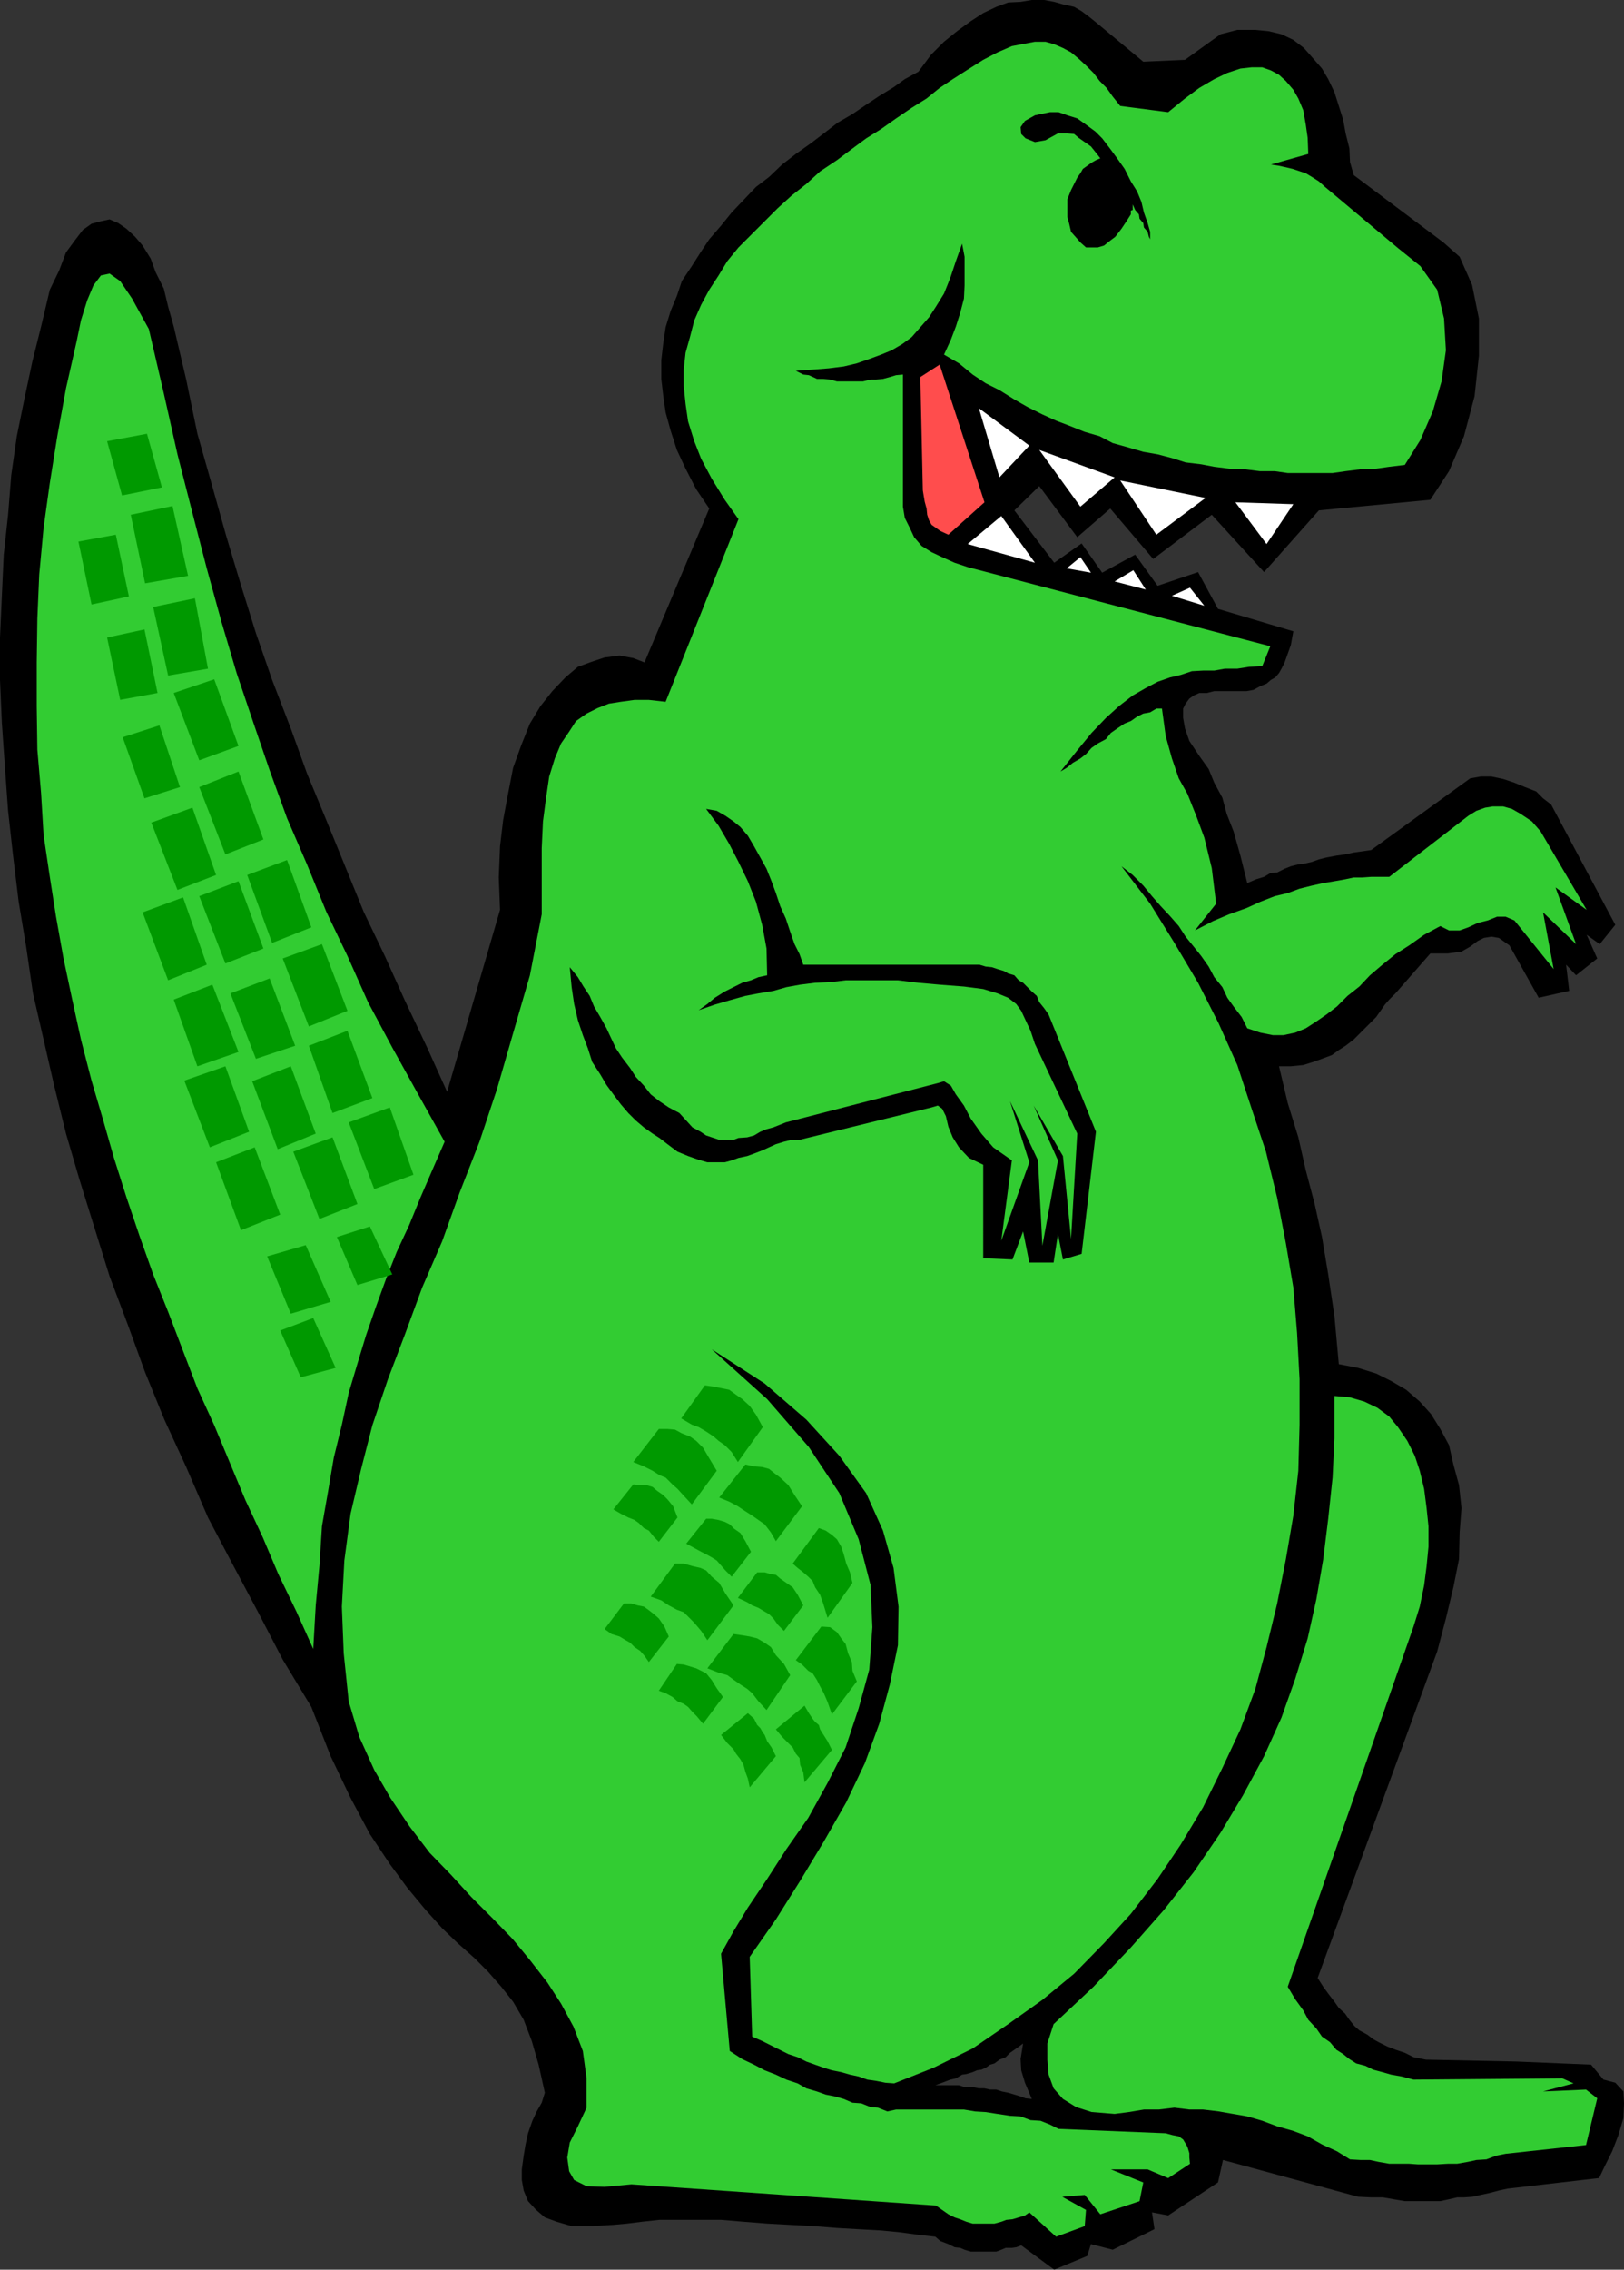 <?xml version="1.0" encoding="UTF-8" standalone="no"?>
<svg
   version="1.0"
   width="111.492mm"
   height="155.711mm"
   id="svg53"
   sodipodi:docname="Dinosaur 31.wmf"
   xmlns:inkscape="http://www.inkscape.org/namespaces/inkscape"
   xmlns:sodipodi="http://sodipodi.sourceforge.net/DTD/sodipodi-0.dtd"
   xmlns="http://www.w3.org/2000/svg"
   xmlns:svg="http://www.w3.org/2000/svg">
  <rect width="100%" height="100%" fill="#333333" stroke="none"/>
  <sodipodi:namedview
     id="namedview53"
     pagecolor="#ffffff"
     bordercolor="#000000"
     borderopacity="0.25"
     inkscape:showpageshadow="2"
     inkscape:pageopacity="0.0"
     inkscape:pagecheckerboard="0"
     inkscape:deskcolor="#d1d1d1"
     inkscape:document-units="mm" />
  <defs
     id="defs1">
    <pattern
       id="WMFhbasepattern"
       patternUnits="userSpaceOnUse"
       width="6"
       height="6"
       x="0"
       y="0" />
  </defs>
  <path
     style="fill:#000000;fill-opacity:1;fill-rule:evenodd;stroke:none"
     d="m 242.685,579.951 v -39.267 h 1.293 1.616 1.616 1.616 l 1.454,0.485 h 2.1 l 1.616,0.323 h 1.454 l 1.454,0.323 h 1.616 l 1.454,0.485 1.616,0.323 1.616,0.485 1.616,0.485 1.293,0.485 1.616,0.162 -1.777,-4.201 -0.969,-3.232 -0.162,-2.909 0.646,-4.04 -1.777,1.293 -1.616,1.131 -1.131,1.131 -1.616,0.646 -1.293,0.97 -1.131,0.323 -1.131,0.808 -1.131,0.485 -1.131,0.162 -1.131,0.485 -1.616,0.485 -1.131,0.162 -1.616,0.97 -1.454,0.323 -2.1,0.808 -1.777,0.646 v 39.267 l -4.363,-0.485 -4.686,-0.646 -5.009,-0.485 -5.817,-0.323 -5.655,-0.323 -6.14,-0.485 -5.978,-0.323 -5.978,-0.323 -6.14,-0.485 -5.817,-0.485 h -5.332 -5.494 -5.17 l -4.524,0.485 -3.878,0.485 -3.555,0.323 -5.655,0.323 h -5.17 l -3.878,-1.131 -3.07,-1.131 -2.262,-1.939 -2.1,-2.262 -1.131,-2.747 -0.485,-2.747 v -2.747 l 0.485,-3.555 0.485,-2.909 0.646,-2.909 1.131,-3.232 1.131,-2.424 1.293,-2.262 0.808,-2.585 -1.616,-7.272 -1.777,-6.14 -2.1,-5.494 -2.747,-4.686 -3.07,-3.878 -3.393,-3.878 -3.555,-3.555 -4.363,-3.878 -4.039,-3.878 -4.363,-4.848 -4.686,-5.656 -4.524,-6.14 -5.17,-7.756 -5.009,-9.372 -5.17,-10.827 -5.009,-12.766 L 73.355,430.317 66.892,417.875 60.267,405.432 53.966,393.474 48.311,380.385 42.656,368.105 37.647,355.824 33.123,343.381 28.437,330.939 24.559,318.496 20.682,306.054 17.127,293.934 14.057,281.492 11.31,269.534 8.563,257.576 6.786,245.457 4.847,233.822 3.393,221.865 2.1,210.23 1.293,199.08 0.485,187.446 0,176.296 v -10.988 l 0.485,-10.827 0.485,-10.665 1.131,-10.342 0.808,-10.18 1.454,-10.18 1.939,-9.534 2.1,-9.857 2.262,-9.049 2.262,-9.534 2.424,-5.009 1.777,-4.686 2.262,-3.07 2.1,-2.747 2.262,-1.616 2.424,-0.646 2.262,-0.485 2.262,0.97 2.1,1.454 2.262,2.101 1.939,2.262 2.1,3.393 1.293,3.555 2.1,4.201 1.131,4.686 1.454,5.171 3.231,13.735 2.908,14.058 3.716,13.089 3.716,13.25 3.878,12.927 3.878,12.443 4.201,12.119 4.847,12.604 4.201,11.635 5.009,12.119 4.686,11.473 5.009,12.281 5.494,11.473 5.17,11.473 5.817,12.281 5.17,11.473 13.734,-47.185 -0.323,-8.403 0.323,-8.08 0.808,-6.787 1.293,-6.948 1.293,-6.625 2.1,-5.817 2.262,-5.656 2.747,-4.525 3.07,-3.878 3.393,-3.555 3.231,-2.747 3.555,-1.293 3.393,-1.131 3.878,-0.485 3.555,0.646 2.908,1.131 16.804,-39.913 -3.393,-5.009 -2.747,-5.333 -2.262,-4.848 -1.616,-5.009 -1.293,-4.686 -0.646,-4.525 -0.485,-4.201 v -4.848 l 0.485,-4.201 0.646,-4.363 1.293,-4.201 1.616,-3.878 1.293,-3.878 2.585,-3.878 2.262,-3.555 2.262,-3.393 3.07,-3.555 2.747,-3.393 3.07,-3.232 3.231,-3.393 3.393,-2.585 3.393,-3.232 3.555,-2.747 3.878,-2.747 3.393,-2.585 3.555,-2.747 3.878,-2.262 3.555,-2.424 3.393,-2.262 3.716,-2.262 2.908,-2.101 3.555,-1.939 3.231,-4.363 3.393,-3.393 3.393,-2.747 3.555,-2.585 3.231,-2.101 3.393,-1.616 3.07,-1.131 L 264.82,0.485 267.729,0 h 3.231 l 2.585,0.485 2.262,0.646 2.908,0.646 1.939,1.131 1.939,1.454 1.616,1.293 12.441,10.342 10.825,-0.485 9.21,-6.625 4.363,-1.131 h 4.686 l 3.393,0.323 3.393,0.808 3.07,1.454 2.747,2.101 2.424,2.747 2.262,2.585 1.616,2.747 1.616,3.393 1.131,3.555 1.131,3.555 0.646,3.555 0.969,3.878 0.162,3.555 0.969,3.393 23.267,17.452 4.201,3.717 3.231,7.272 1.777,8.726 v 9.695 l -1.131,10.503 -2.747,10.342 -3.878,9.049 -4.847,7.433 -28.922,2.747 -14.219,15.998 -13.572,-14.866 -15.188,11.473 -11.149,-13.089 -8.563,7.433 -9.856,-13.25 -6.463,6.302 10.341,13.574 7.109,-5.009 5.332,7.595 8.563,-4.686 5.817,8.08 10.502,-3.555 5.17,9.534 19.551,5.817 -0.646,3.555 -0.808,2.262 -0.808,2.262 -0.808,1.616 -0.646,1.131 -0.969,1.131 -1.131,0.646 -1.131,0.97 -1.616,0.646 -1.777,0.97 -1.777,0.323 h -2.1 -2.424 -1.777 -2.1 l -1.939,0.485 h -1.939 l -1.454,0.646 -1.131,0.808 -0.969,1.293 -0.646,1.293 v 2.424 l 0.485,2.747 1.131,3.232 2.585,3.878 2.424,3.393 1.454,3.555 2.1,3.878 1.131,4.201 1.777,4.525 1.777,6.302 1.777,7.11 2.262,-0.97 2.1,-0.646 1.616,-0.97 1.777,-0.162 1.939,-0.97 1.616,-0.646 1.939,-0.485 1.454,-0.162 2.1,-0.485 1.777,-0.646 1.939,-0.485 2.585,-0.485 2.262,-0.323 2.262,-0.485 2.262,-0.323 2.262,-0.323 25.69,-18.583 2.747,-0.485 h 2.747 l 3.07,0.646 2.908,0.97 2.747,1.131 2.908,1.131 1.777,1.778 2.1,1.616 16.642,31.187 -4.039,5.009 -3.393,-2.424 2.747,6.14 -5.494,4.363 -2.585,-2.747 0.808,6.787 -7.917,1.778 -7.594,-13.574 -2.747,-1.939 -1.939,-0.323 -1.939,0.323 -1.616,0.808 -1.939,1.454 -2.262,1.293 -3.555,0.485 h -4.524 l -9.048,10.342 -1.616,1.616 -1.131,1.293 -1.131,1.616 -1.131,1.616 -1.616,1.616 -1.454,1.454 -1.616,1.616 -1.131,1.131 -2.1,1.616 -1.777,1.131 -1.777,1.293 -2.585,0.97 -2.262,0.808 -2.585,0.808 -3.231,0.323 h -3.07 l 2.262,9.534 2.747,8.888 1.939,8.564 2.262,8.564 1.939,8.726 1.616,9.695 1.616,10.827 1.131,12.443 5.009,0.97 4.686,1.454 3.878,1.939 3.878,2.262 3.555,3.07 2.908,3.232 2.424,3.878 2.262,4.201 1.131,5.009 1.454,5.332 0.646,5.979 -0.485,6.302 -0.162,6.948 -1.454,7.272 -1.939,8.08 -2.262,8.564 -31.022,84.674 1.454,2.262 1.293,1.778 1.616,2.101 1.131,1.616 1.616,1.454 1.131,1.616 1.293,1.616 1.293,1.131 2.1,1.131 1.454,1.131 1.454,0.808 2.262,1.131 2.1,0.808 2.424,0.808 2.262,1.131 3.231,0.646 23.428,0.485 19.389,0.808 3.231,3.878 3.07,0.808 2.1,2.262 0.162,3.07 -0.162,3.878 -1.293,4.363 -1.616,4.201 -1.939,3.878 -1.454,3.07 -23.751,2.747 -2.262,0.485 -2.424,0.646 -2.262,0.485 -2.1,0.485 -2.262,0.162 h -1.777 l -2.1,0.485 -2.262,0.485 h -1.939 -2.262 -2.747 -2.262 l -2.908,-0.485 -2.747,-0.485 h -3.07 l -3.393,-0.162 -35.062,-9.534 -1.293,5.817 -12.926,8.564 -4.201,-0.808 0.646,4.363 -10.825,5.333 -5.655,-1.454 -0.969,3.07 -8.563,3.555 -8.563,-6.302 -1.293,0.485 -1.131,0.162 h -1.616 l -1.131,0.485 -1.293,0.485 h -1.131 -1.616 -1.131 -1.131 -1.616 l -1.616,-0.485 -1.131,-0.485 -1.454,-0.162 -1.616,-0.808 -2.1,-0.808 z"
     id="path1" />
  <path
     style="fill:#32cc32;fill-opacity:1;fill-rule:evenodd;stroke:none"
     d="m 250.764,18.26 4.363,-2.747 3.716,-1.939 3.716,-1.616 3.393,-0.646 2.585,-0.485 h 2.747 l 2.262,0.646 2.262,0.97 2.1,1.131 1.939,1.616 1.939,1.778 1.939,1.939 1.616,2.101 1.777,1.778 1.616,2.262 1.939,2.424 12.441,1.616 4.363,-3.555 3.716,-2.747 3.878,-2.262 3.393,-1.616 3.393,-1.131 2.908,-0.323 h 2.747 l 2.262,0.808 2.1,1.131 1.777,1.616 1.939,2.262 1.293,2.262 1.293,3.07 0.646,3.717 0.485,3.393 0.162,4.201 -9.694,2.747 2.1,0.323 1.454,0.323 2.1,0.485 1.454,0.485 1.939,0.646 1.616,0.97 1.777,1.131 1.616,1.454 18.904,15.836 5.817,4.686 4.363,6.14 1.777,7.433 0.485,8.241 -1.131,8.08 -2.262,7.756 -3.231,7.433 -4.039,6.464 -4.039,0.485 -3.393,0.485 -4.039,0.162 -3.878,0.485 -3.393,0.485 h -3.878 -3.716 -4.039 l -3.393,-0.485 h -3.878 l -3.878,-0.485 -4.039,-0.162 -3.878,-0.485 -3.393,-0.646 -4.039,-0.485 -3.555,-1.131 -3.716,-0.97 -3.716,-0.646 -3.878,-1.131 -4.039,-1.131 -3.393,-1.778 -3.878,-1.131 -4.039,-1.616 -3.393,-1.293 -3.555,-1.616 -3.878,-1.939 -3.393,-1.939 -3.878,-2.424 -3.555,-1.778 -3.393,-2.262 -3.555,-2.909 -3.878,-2.262 1.777,-3.878 1.293,-3.393 1.131,-3.555 0.969,-3.717 0.162,-3.393 v -3.878 -3.555 l -0.646,-3.393 -1.616,4.525 -1.454,4.363 -1.616,4.04 -2.1,3.393 -1.777,2.747 -2.262,2.585 -2.262,2.585 -2.424,1.778 -2.747,1.616 -2.747,1.131 -3.07,1.131 -3.231,1.131 -3.393,0.808 -3.878,0.485 -4.039,0.323 -4.524,0.323 1.939,0.97 1.454,0.162 2.1,0.97 h 1.616 l 1.777,0.162 1.777,0.485 h 1.777 1.616 1.777 1.616 l 1.939,-0.485 h 1.454 l 1.777,-0.162 1.777,-0.485 1.616,-0.485 1.777,-0.162 v 34.257 l 0.485,2.909 1.293,2.585 1.131,2.424 1.939,2.262 2.585,1.616 2.747,1.293 3.231,1.454 3.393,1.131 78.525,20.522 -2.1,5.171 -3.393,0.162 -3.07,0.485 h -3.231 l -2.747,0.485 h -2.908 l -2.908,0.162 -2.908,0.97 -2.747,0.646 -3.231,1.131 -3.07,1.616 -3.393,1.939 -3.555,2.747 -3.393,3.07 -3.716,3.878 -3.716,4.525 -4.363,5.494 1.616,-0.97 1.616,-1.293 1.939,-1.131 1.454,-1.131 1.454,-1.616 1.616,-1.131 2.1,-1.131 1.293,-1.616 1.616,-1.131 1.939,-1.293 1.616,-0.646 1.616,-1.131 1.616,-0.808 1.777,-0.323 1.616,-0.97 h 1.454 l 0.969,7.11 1.616,5.817 1.777,5.171 2.262,4.04 2.262,5.656 2.1,5.656 1.939,7.918 1.131,9.211 -5.494,6.948 4.686,-2.424 4.201,-1.778 4.524,-1.616 3.555,-1.616 3.716,-1.454 3.393,-0.808 3.07,-1.131 3.231,-0.808 2.908,-0.646 2.908,-0.485 2.747,-0.485 2.262,-0.485 h 2.262 l 2.262,-0.162 h 2.424 2.262 l 20.52,-15.836 2.1,-1.293 2.262,-0.808 1.939,-0.323 h 2.747 l 2.262,0.646 2.262,1.293 2.908,1.939 2.262,2.585 11.957,20.36 -8.079,-5.817 5.332,14.705 -8.563,-8.241 2.747,14.705 -10.179,-12.604 -2.262,-0.97 h -2.262 l -2.424,0.97 -2.585,0.646 -2.424,1.131 -2.262,0.808 h -2.747 l -2.262,-1.131 -4.201,2.262 -3.878,2.747 -3.555,2.262 -3.393,2.747 -3.231,2.747 -2.747,2.909 -3.07,2.424 -2.747,2.747 -2.747,2.101 -2.585,1.778 -2.747,1.778 -2.747,1.131 -3.07,0.646 h -2.747 l -3.231,-0.646 -3.393,-1.131 -1.454,-2.909 -2.1,-2.747 -1.616,-2.262 -1.293,-2.747 -2.1,-2.585 -1.454,-2.747 -1.939,-2.747 -1.939,-2.424 -2.1,-2.585 -1.777,-2.747 -2.262,-2.585 -2.424,-2.585 -2.262,-2.585 -2.262,-2.747 -2.747,-2.747 -2.908,-2.262 7.432,9.695 6.301,10.18 6.14,10.342 5.332,10.503 4.847,10.827 3.716,11.311 3.716,11.15 2.908,11.958 2.262,11.796 1.939,11.473 0.969,11.796 0.646,11.958 v 11.796 l -0.323,11.958 -1.293,11.635 -1.939,11.311 -2.262,11.473 -2.747,11.311 -2.908,10.827 -3.878,10.503 -4.686,10.019 -5.009,10.18 -5.817,9.695 -5.978,8.888 -6.948,9.049 -6.948,7.595 -7.756,7.918 -8.24,6.787 -8.887,6.302 -9.21,6.302 -10.179,5.009 -10.179,4.04 -2.262,-0.162 -2.424,-0.485 -2.262,-0.323 -2.262,-0.808 -2.262,-0.485 -2.262,-0.646 -2.424,-0.485 -2.1,-0.646 -2.262,-0.808 -2.262,-0.808 -2.262,-1.131 -2.424,-0.808 -2.262,-1.131 -2.262,-1.131 -2.262,-1.131 -2.585,-1.131 -0.646,-20.684 6.786,-9.695 6.301,-10.019 6.14,-10.18 5.817,-10.18 4.847,-10.18 3.716,-10.18 2.747,-10.18 2.1,-10.18 0.162,-10.019 -1.293,-10.019 -2.747,-9.695 -4.363,-9.695 -6.948,-9.695 -8.563,-9.372 -10.825,-9.372 -13.734,-8.888 14.38,12.927 10.825,12.443 7.917,11.958 5.009,11.958 3.07,11.796 0.485,10.988 -0.808,10.988 -2.747,10.019 -3.393,10.18 -4.686,9.211 -5.009,9.049 -5.655,8.08 -5.009,7.756 -5.009,7.433 -3.716,6.14 -3.231,5.817 2.262,25.208 3.231,2.101 3.07,1.454 2.747,1.454 2.908,1.131 2.747,1.293 2.908,0.97 2.262,1.293 2.747,0.808 2.262,0.808 2.424,0.485 2.262,0.646 2.262,0.97 2.262,0.162 2.424,0.97 1.939,0.162 2.424,0.97 2.262,-0.485 h 2.747 2.747 3.07 2.747 2.908 3.393 l 2.908,0.485 2.747,0.162 3.07,0.485 3.231,0.485 2.747,0.162 2.585,0.97 2.585,0.162 2.424,0.97 2.262,1.131 27.791,1.131 1.777,0.485 1.616,0.323 1.131,0.808 0.485,0.808 0.646,1.131 0.485,1.616 v 1.131 l 0.162,1.616 -5.655,3.717 -5.332,-2.262 h -9.533 l 8.402,3.393 -0.969,4.848 -10.179,3.393 -4.039,-5.009 -5.817,0.485 6.14,3.393 -0.323,4.201 -7.432,2.747 -6.948,-6.302 -1.131,0.808 -1.616,0.485 -1.616,0.485 -1.616,0.162 -1.293,0.485 -1.777,0.485 h -1.616 -0.969 -1.454 -1.616 l -1.616,-0.485 -1.616,-0.646 -1.454,-0.485 -1.616,-0.808 -1.616,-1.131 -1.616,-1.131 -79.01,-5.494 -6.948,0.646 -4.686,-0.162 -3.231,-1.616 -1.293,-2.262 -0.485,-3.555 0.646,-3.878 2.1,-4.201 2.262,-4.848 v -7.595 l -0.969,-7.11 -2.424,-6.302 -3.231,-5.979 -3.555,-5.494 -4.524,-5.817 -4.524,-5.494 -5.17,-5.333 -5.494,-5.494 -5.332,-5.817 -5.494,-5.656 -5.17,-6.787 -5.009,-7.433 -4.201,-7.272 -3.878,-8.564 -2.747,-9.211 -1.293,-12.443 -0.485,-12.119 0.646,-11.958 1.616,-12.119 2.747,-11.635 2.908,-11.311 4.039,-11.958 4.363,-11.473 4.524,-12.281 5.17,-11.958 4.524,-12.604 5.17,-13.25 4.524,-13.574 4.201,-14.543 4.363,-15.028 3.07,-15.836 v -9.049 -8.08 l 0.323,-6.948 0.808,-6.14 0.808,-5.494 1.454,-4.686 1.616,-3.878 2.1,-3.07 1.777,-2.747 2.747,-1.939 2.908,-1.454 2.908,-1.131 3.07,-0.485 3.555,-0.485 h 3.716 l 4.363,0.485 18.904,-47.346 -3.555,-5.009 -3.393,-5.494 -2.747,-5.171 -1.777,-4.525 -1.616,-5.171 -0.646,-4.525 -0.485,-4.686 v -4.201 l 0.485,-4.363 1.131,-4.04 1.131,-4.363 1.777,-4.04 2.1,-3.878 2.424,-3.717 2.262,-3.717 2.908,-3.555 3.231,-3.232 3.555,-3.555 3.393,-3.393 3.555,-3.232 3.878,-3.07 3.555,-3.232 4.363,-2.909 3.878,-2.909 3.716,-2.747 3.878,-2.424 3.878,-2.747 4.039,-2.747 3.878,-2.424 3.393,-2.747 3.393,-2.262 z"
     id="path2" />
  <path
     style="fill:#32cc32;fill-opacity:1;fill-rule:evenodd;stroke:none"
     d="m 19.874,88.552 1.131,-5.494 1.616,-5.171 1.616,-3.878 1.939,-2.585 2.262,-0.485 2.747,1.939 3.07,4.525 4.363,7.918 3.878,16.644 3.555,15.836 3.878,15.19 3.716,14.382 3.878,14.058 3.878,13.089 4.363,12.927 4.201,12.281 4.524,12.443 5.17,11.958 5.009,12.281 5.494,11.473 5.332,11.958 6.301,11.796 6.625,11.958 6.948,12.443 -3.231,7.433 -3.07,7.11 -2.908,7.11 -3.231,6.948 -2.747,6.948 -2.585,7.11 -2.585,7.433 -2.262,7.433 -2.262,7.595 -1.777,8.241 -2.1,8.564 -1.454,8.564 -1.616,9.211 -0.646,10.18 -0.969,10.342 -0.646,11.311 -4.363,-9.695 -4.686,-9.695 -4.039,-9.534 -4.524,-9.695 -4.039,-9.695 -4.039,-9.695 -4.363,-9.534 -3.716,-9.695 L 43.625,340.149 39.747,330.454 36.193,320.435 32.8,310.417 29.568,300.236 26.66,290.056 23.751,280.199 21.005,269.534 18.743,259.192 16.481,248.527 14.542,237.701 12.926,227.359 11.31,216.532 10.664,205.705 9.694,194.394 9.533,183.083 v -11.311 l 0.162,-11.473 0.485,-11.311 1.131,-12.119 1.616,-11.635 1.939,-12.119 2.262,-12.443 z"
     id="path3" />
  <path
     style="fill:#32cc32;fill-opacity:1;fill-rule:evenodd;stroke:none"
     d="m 346.254,361.964 3.878,0.323 3.878,1.131 3.393,1.616 3.07,2.262 2.262,2.747 2.424,3.555 1.939,3.878 1.293,3.878 1.131,4.686 0.646,5.009 0.485,4.686 v 5.332 l -0.485,5.009 -0.646,5.009 -1.131,5.494 -1.616,5.171 -32.638,93.4 1.939,3.232 2.1,2.909 1.293,2.424 2.1,2.262 1.454,2.101 2.1,1.454 1.616,1.939 1.777,1.131 1.616,1.293 1.777,1.131 2.424,0.646 1.939,0.97 2.424,0.646 2.262,0.646 2.747,0.485 3.07,0.808 38.616,-0.323 2.908,1.293 -7.917,2.101 11.149,-0.485 2.908,2.262 -2.908,12.119 -20.843,2.262 -2.424,0.485 -2.585,0.97 -2.585,0.162 -2.262,0.485 -2.747,0.485 h -2.424 l -2.747,0.162 h -2.262 -2.747 l -2.262,-0.162 h -2.908 -2.262 l -2.747,-0.485 -2.262,-0.485 h -2.424 l -2.747,-0.162 -3.393,-2.101 -3.878,-1.778 -3.716,-2.101 -3.878,-1.454 -4.039,-1.131 -3.878,-1.454 -3.878,-1.131 -3.716,-0.646 -3.716,-0.646 -4.039,-0.485 h -3.555 l -3.878,-0.485 -4.039,0.485 h -3.878 l -3.878,0.646 -3.716,0.485 -5.978,-0.485 -4.039,-1.293 -3.393,-2.101 -2.424,-2.747 -1.293,-3.555 -0.323,-3.878 v -4.201 l 1.616,-5.009 10.341,-9.695 9.694,-10.18 8.563,-9.695 7.756,-9.857 6.948,-10.18 5.817,-9.695 5.494,-10.18 4.524,-10.019 3.555,-10.019 3.231,-10.503 2.262,-10.18 1.777,-10.342 1.293,-10.503 1.131,-10.665 0.485,-10.18 z"
     id="path4" />
  <path
     style="fill:#000000;fill-opacity:1;fill-rule:evenodd;stroke:none"
     d="m 147.841,250.789 2.1,2.585 1.454,2.424 1.616,2.424 1.131,2.747 1.616,2.747 1.616,2.909 1.131,2.424 1.293,2.747 1.616,2.424 2.1,2.747 1.454,2.262 2.1,2.262 1.777,2.262 2.262,1.778 2.424,1.616 2.747,1.454 1.777,1.939 1.616,1.778 2.1,1.131 1.454,0.97 1.939,0.646 1.454,0.485 h 2.1 1.616 l 1.293,-0.485 2.262,-0.162 1.777,-0.485 1.616,-0.97 1.616,-0.646 1.777,-0.485 1.616,-0.646 1.616,-0.646 39.424,-10.18 1.616,-0.485 1.777,1.131 1.293,2.262 2.1,2.909 1.777,3.393 2.747,3.878 3.07,3.555 4.847,3.393 -2.747,20.845 7.271,-20.36 -5.009,-15.836 7.271,15.351 1.131,22.138 4.039,-22.138 -6.301,-14.22 7.594,13.089 2.1,21.492 1.616,-27.309 -10.987,-23.269 -1.131,-3.393 -1.293,-2.747 -1.131,-2.424 -1.293,-1.778 -2.1,-1.616 -2.747,-1.131 -3.716,-1.131 -5.009,-0.646 -6.301,-0.485 -5.494,-0.485 -5.332,-0.646 h -4.847 -4.686 -4.039 l -4.039,0.485 -3.878,0.162 -3.878,0.485 -3.555,0.646 -3.393,0.97 -3.878,0.646 -3.393,0.646 -4.039,1.131 -3.878,1.131 -4.201,1.454 2.262,-1.616 1.939,-1.616 2.585,-1.616 2.262,-1.131 2.262,-1.131 2.262,-0.646 1.939,-0.808 2.262,-0.485 -0.162,-6.948 -1.131,-6.14 -1.616,-5.979 -2.1,-5.333 -2.424,-5.009 -2.424,-4.686 -2.747,-4.686 -3.231,-4.363 2.747,0.485 2.262,1.293 2.1,1.454 1.777,1.454 1.939,2.262 1.616,2.747 1.616,2.909 1.616,2.909 1.293,3.232 1.131,3.07 1.131,3.393 1.454,3.232 1.131,3.393 1.131,3.232 1.293,2.585 0.969,2.747 h 41.848 2.1 1.777 l 1.616,0.485 1.616,0.162 1.454,0.485 1.616,0.485 1.131,0.646 1.616,0.485 1.131,1.293 1.131,0.646 1.131,1.131 1.131,1.131 1.293,1.131 0.646,1.616 1.293,1.616 1.131,1.616 12.28,30.379 -3.716,31.672 -4.847,1.454 -1.293,-6.625 -1.131,7.433 h -6.301 l -1.616,-8.08 -2.747,7.272 -7.594,-0.323 V 302.014 l -3.716,-1.778 -2.585,-2.747 -1.616,-2.585 -1.131,-2.747 -0.646,-2.747 -0.969,-1.939 -1.131,-0.808 -1.616,0.485 -34.254,8.403 h -2.1 l -1.939,0.485 -2.1,0.646 -1.777,0.808 -1.777,0.808 -2.1,0.808 -1.777,0.646 -2.262,0.485 -1.777,0.646 -1.777,0.485 h -2.1 -2.424 l -2.262,-0.646 -2.747,-0.97 -2.747,-1.131 -2.585,-1.939 -2.1,-1.616 -1.777,-1.131 -2.262,-1.616 -2.1,-1.778 -1.939,-1.939 -1.939,-2.262 -1.939,-2.585 -1.777,-2.424 -1.616,-2.747 -2.1,-3.232 -1.131,-3.555 -1.293,-3.393 -1.293,-3.878 -0.969,-4.201 -0.646,-4.363 z"
     id="path5" />
  <path
     style="fill:#000000;fill-opacity:1;fill-rule:evenodd;stroke:none"
     d="m 272.414,29.086 -3.878,0.808 -2.585,1.454 -1.131,1.616 0.162,1.778 1.131,1.131 2.424,0.97 2.747,-0.485 3.231,-1.778 h 1.293 1.131 l 1.777,0.162 1.131,0.97 1.616,1.131 1.616,1.131 1.293,1.616 1.131,1.454 -1.131,0.485 -1.131,0.646 -1.131,0.808 -1.131,0.808 -0.646,1.131 -0.808,1.131 -0.808,1.616 -0.808,1.616 -0.969,2.424 v 2.262 2.262 l 0.485,1.778 0.485,2.101 1.293,1.454 1.131,1.293 1.454,1.293 h 1.454 1.616 l 1.616,-0.485 1.616,-1.293 1.293,-0.97 1.616,-2.101 1.293,-1.939 1.131,-1.778 v -0.97 l 0.485,-0.162 V 53.487 53.002 l 0.646,1.454 0.969,1.131 0.162,1.131 0.969,1.131 0.162,1.131 0.969,1.131 0.323,1.293 0.323,0.646 v -1.939 l -0.646,-2.262 -0.969,-2.747 -0.646,-2.747 -1.131,-2.747 -1.616,-2.585 -1.616,-3.232 -1.939,-2.747 -1.777,-2.424 -2.1,-2.747 -1.777,-1.778 -2.424,-1.778 -2.262,-1.616 -2.585,-0.808 -2.262,-0.808 z"
     id="path6" />
  <path
     style="fill:#ffffff;fill-opacity:1;fill-rule:evenodd;stroke:none"
     d="m 320.564,130.242 15.026,0.485 -6.948,10.342 z"
     id="path7" />
  <path
     style="fill:#ffffff;fill-opacity:1;fill-rule:evenodd;stroke:none"
     d="m 290.672,124.587 22.136,4.525 -12.764,9.534 z"
     id="path8" />
  <path
     style="fill:#ffffff;fill-opacity:1;fill-rule:evenodd;stroke:none"
     d="m 269.668,116.669 19.55,7.11 -8.887,7.595 z"
     id="path9" />
  <path
     style="fill:#ffffff;fill-opacity:1;fill-rule:evenodd;stroke:none"
     d="m 253.995,105.842 13.088,9.695 -7.756,8.241 z"
     id="path10" />
  <path
     style="fill:#ff4d4d;fill-opacity:1;fill-rule:evenodd;stroke:none"
     d="m 238.807,97.763 5.009,-3.232 11.633,35.712 -9.371,8.403 -2.1,-0.97 -1.131,-0.808 -1.131,-0.808 -0.646,-1.131 -0.485,-1.454 -0.162,-1.616 -0.485,-1.778 -0.485,-2.909 z"
     id="path11" />
  <path
     style="fill:#ffffff;fill-opacity:1;fill-rule:evenodd;stroke:none"
     d="m 259.812,133.797 8.725,12.119 -17.45,-4.848 z"
     id="path12" />
  <path
     style="fill:#ffffff;fill-opacity:1;fill-rule:evenodd;stroke:none"
     d="m 280.332,144.462 2.747,4.04 -6.301,-1.131 z"
     id="path13" />
  <path
     style="fill:#ffffff;fill-opacity:1;fill-rule:evenodd;stroke:none"
     d="m 294.065,147.856 3.231,5.009 -8.079,-2.101 z"
     id="path14" />
  <path
     style="fill:#ffffff;fill-opacity:1;fill-rule:evenodd;stroke:none"
     d="m 308.769,152.38 3.716,4.686 -8.402,-2.585 z"
     id="path15" />
  <path
     style="fill:#009900;fill-opacity:1;fill-rule:evenodd;stroke:none"
     d="m 20.358,140.423 9.694,-1.778 3.393,15.998 -9.694,2.101 z"
     id="path16" />
  <path
     style="fill:#009900;fill-opacity:1;fill-rule:evenodd;stroke:none"
     d="m 27.791,165.308 9.694,-2.101 3.393,16.482 -9.694,1.778 z"
     id="path17" />
  <path
     style="fill:#009900;fill-opacity:1;fill-rule:evenodd;stroke:none"
     d="m 31.83,191.162 9.533,-3.07 5.332,15.998 -9.21,2.909 z"
     id="path18" />
  <path
     style="fill:#009900;fill-opacity:1;fill-rule:evenodd;stroke:none"
     d="m 33.931,133.474 10.825,-2.262 4.039,18.098 -11.149,1.939 z"
     id="path19" />
  <path
     style="fill:#009900;fill-opacity:1;fill-rule:evenodd;stroke:none"
     d="m 27.791,114.407 10.341,-1.939 3.878,13.897 -10.341,2.101 z"
     id="path20" />
  <path
     style="fill:#009900;fill-opacity:1;fill-rule:evenodd;stroke:none"
     d="m 39.747,157.39 10.825,-2.262 3.393,18.26 -10.341,1.778 z"
     id="path21" />
  <path
     style="fill:#009900;fill-opacity:1;fill-rule:evenodd;stroke:none"
     d="m 45.079,179.689 10.502,-3.555 6.301,17.29 -10.179,3.717 z"
     id="path22" />
  <path
     style="fill:#009900;fill-opacity:1;fill-rule:evenodd;stroke:none"
     d="m 51.704,204.09 10.179,-4.04 6.463,17.613 -9.856,3.878 z"
     id="path23" />
  <path
     style="fill:#009900;fill-opacity:1;fill-rule:evenodd;stroke:none"
     d="m 39.263,213.3 10.664,-3.878 6.14,17.452 -10.018,3.878 z"
     id="path24" />
  <path
     style="fill:#009900;fill-opacity:1;fill-rule:evenodd;stroke:none"
     d="m 37.001,236.569 10.502,-3.878 6.14,17.452 -10.018,4.04 z"
     id="path25" />
  <path
     style="fill:#009900;fill-opacity:1;fill-rule:evenodd;stroke:none"
     d="m 47.826,280.199 10.664,-3.717 6.14,16.967 -10.179,4.04 z"
     id="path26" />
  <path
     style="fill:#009900;fill-opacity:1;fill-rule:evenodd;stroke:none"
     d="m 51.704,232.368 10.179,-3.878 6.463,17.452 -9.856,3.878 z"
     id="path27" />
  <path
     style="fill:#009900;fill-opacity:1;fill-rule:evenodd;stroke:none"
     d="m 64.145,226.874 10.341,-3.878 6.301,17.452 -10.179,4.04 z"
     id="path28" />
  <path
     style="fill:#009900;fill-opacity:1;fill-rule:evenodd;stroke:none"
     d="m 45.079,259.192 10.018,-3.878 6.786,17.452 -10.664,3.717 z"
     id="path29" />
  <path
     style="fill:#009900;fill-opacity:1;fill-rule:evenodd;stroke:none"
     d="m 56.066,301.367 10.018,-3.878 6.625,17.452 -10.179,4.04 z"
     id="path30" />
  <path
     style="fill:#009900;fill-opacity:1;fill-rule:evenodd;stroke:none"
     d="m 176.762,367.781 6.14,-8.564 2.262,0.323 2.424,0.485 1.616,0.323 1.777,1.293 1.616,1.131 1.939,1.778 1.616,2.262 1.777,3.232 -6.463,9.049 -1.616,-2.585 -1.777,-1.778 -1.616,-1.131 -1.293,-1.131 -1.939,-1.293 -1.939,-1.131 -1.777,-0.646 z"
     id="path31" />
  <path
     style="fill:#009900;fill-opacity:1;fill-rule:evenodd;stroke:none"
     d="m 186.618,388.303 6.786,-8.564 2.262,0.485 2.1,0.162 1.777,0.485 1.616,1.293 1.293,0.97 2.1,1.939 1.616,2.585 1.939,2.909 -6.786,9.049 -1.293,-2.262 -1.616,-2.101 -1.616,-1.131 -1.616,-1.131 -1.777,-1.131 -1.939,-1.293 -2.1,-1.131 z"
     id="path32" />
  <path
     style="fill:#009900;fill-opacity:1;fill-rule:evenodd;stroke:none"
     d="m 205.684,405.432 6.786,-9.211 1.777,0.646 1.616,1.131 1.293,1.131 1.131,1.939 0.646,1.939 0.646,2.424 0.969,2.262 0.646,2.747 -6.463,9.049 -1.131,-3.717 -0.808,-2.262 -1.293,-1.939 -0.646,-1.616 -1.131,-1.131 -1.293,-1.131 -1.454,-1.131 z"
     id="path33" />
  <path
     style="fill:#009900;fill-opacity:1;fill-rule:evenodd;stroke:none"
     d="m 206.492,430.479 6.625,-8.726 2.262,0.162 1.777,1.293 1.131,1.616 1.131,1.454 0.646,2.424 0.969,2.262 0.162,2.262 1.131,2.747 -6.463,8.564 -1.131,-3.232 -0.969,-2.262 -0.969,-1.778 -0.808,-1.616 -1.131,-1.778 -1.131,-0.646 -1.616,-1.616 z"
     id="path34" />
  <path
     style="fill:#009900;fill-opacity:1;fill-rule:evenodd;stroke:none"
     d="m 164.321,379.093 6.625,-8.564 h 2.262 l 1.939,0.162 1.777,0.97 2.1,0.808 1.616,1.131 1.777,1.778 1.616,2.747 1.939,3.232 -6.463,8.726 -2.1,-2.262 -1.616,-1.778 -1.293,-1.131 -1.777,-1.778 -1.616,-0.646 -1.777,-1.131 -2.262,-1.131 z"
     id="path35" />
  <path
     style="fill:#009900;fill-opacity:1;fill-rule:evenodd;stroke:none"
     d="m 168.845,413.996 6.301,-8.564 h 2.262 l 2.262,0.646 2.1,0.485 1.454,0.646 1.454,1.616 1.939,1.616 1.616,2.747 2.1,3.07 -6.786,9.049 -1.616,-2.424 -1.777,-2.101 -1.131,-1.131 -1.616,-1.616 -1.777,-0.646 -2.1,-1.131 -1.939,-1.293 z"
     id="path36" />
  <path
     style="fill:#009900;fill-opacity:1;fill-rule:evenodd;stroke:none"
     d="m 183.549,432.579 6.786,-8.888 2.262,0.323 1.939,0.323 1.939,0.485 1.939,1.131 1.616,1.131 1.293,2.101 2.1,2.262 1.616,2.909 -6.14,9.049 -2.1,-2.262 -1.616,-2.101 -1.293,-1.131 -1.777,-1.131 -1.616,-1.131 -1.777,-1.293 -2.262,-0.646 z"
     id="path37" />
  <path
     style="fill:#009900;fill-opacity:1;fill-rule:evenodd;stroke:none"
     d="m 178.055,400.261 5.17,-6.464 h 1.454 l 1.777,0.323 1.616,0.485 1.293,0.646 1.131,1.131 1.616,1.131 1.293,2.101 1.454,2.747 -5.009,6.464 -1.616,-1.616 -1.131,-1.293 -1.131,-1.293 -1.293,-0.808 -1.454,-0.808 -1.293,-0.646 -1.777,-0.97 z"
     id="path38" />
  <path
     style="fill:#009900;fill-opacity:1;fill-rule:evenodd;stroke:none"
     d="m 156.889,422.399 5.009,-6.625 h 1.939 l 1.616,0.485 1.616,0.323 1.131,0.808 1.454,1.131 1.293,1.131 1.454,2.101 1.131,2.585 -5.17,6.625 -1.131,-1.616 -1.131,-1.293 -1.454,-0.97 -1.131,-1.131 -1.131,-0.646 -1.616,-0.97 -2.1,-0.646 z"
     id="path39" />
  <path
     style="fill:#009900;fill-opacity:1;fill-rule:evenodd;stroke:none"
     d="m 170.946,438.397 4.686,-6.948 1.777,0.162 1.616,0.485 1.616,0.485 1.293,0.646 1.293,0.646 1.454,1.778 1.293,2.101 1.616,2.262 -5.17,6.948 -1.616,-1.939 -1.131,-1.131 -1.131,-1.293 -1.131,-0.808 -1.616,-0.646 -1.293,-1.131 -1.777,-0.97 z"
     id="path40" />
  <path
     style="fill:#009900;fill-opacity:1;fill-rule:evenodd;stroke:none"
     d="m 201.322,448.415 7.432,-6.14 1.131,1.939 0.969,1.454 0.646,0.808 0.969,0.808 0.323,1.131 0.808,1.293 1.131,1.778 1.131,2.262 -7.109,8.403 -0.323,-2.585 -0.808,-1.939 -0.162,-1.778 -0.969,-1.131 -0.808,-1.616 -1.131,-1.131 -1.616,-1.616 z"
     id="path41" />
  <path
     style="fill:#009900;fill-opacity:1;fill-rule:evenodd;stroke:none"
     d="m 187.103,449.87 6.948,-5.656 1.616,1.454 0.808,1.616 0.808,0.808 0.646,1.131 0.485,0.646 0.646,1.616 1.131,1.616 1.131,2.262 -6.786,8.08 -0.485,-2.262 -0.646,-1.778 -0.485,-1.778 -0.808,-1.454 -1.131,-1.454 -0.646,-1.131 -1.616,-1.616 z"
     id="path42" />
  <path
     style="fill:#009900;fill-opacity:1;fill-rule:evenodd;stroke:none"
     d="m 191.466,414.32 5.009,-6.625 h 1.939 l 1.616,0.485 1.293,0.162 1.131,0.97 1.616,1.131 1.616,1.131 1.293,1.939 1.454,2.747 -5.009,6.625 -1.616,-1.616 -1.131,-1.616 -1.131,-1.131 -1.131,-0.646 -1.616,-0.97 -1.616,-0.646 -1.293,-0.808 z"
     id="path43" />
  <path
     style="fill:#009900;fill-opacity:1;fill-rule:evenodd;stroke:none"
     d="m 159.151,391.374 5.17,-6.464 1.777,0.162 h 1.616 l 1.616,0.485 1.131,0.97 1.616,1.131 1.131,1.131 1.454,1.778 1.131,2.909 -4.847,6.302 -1.293,-1.293 -1.293,-1.616 -1.293,-0.646 -1.293,-1.293 -1.131,-0.808 -1.616,-0.646 -1.939,-0.97 z"
     id="path44" />
  <path
     style="fill:#009900;fill-opacity:1;fill-rule:evenodd;stroke:none"
     d="m 59.783,257.576 10.179,-3.878 6.625,17.452 -10.179,3.393 z"
     id="path45" />
  <path
     style="fill:#009900;fill-opacity:1;fill-rule:evenodd;stroke:none"
     d="m 76.102,298.62 10.179,-3.717 6.463,17.29 -9.856,3.878 z"
     id="path46" />
  <path
     style="fill:#009900;fill-opacity:1;fill-rule:evenodd;stroke:none"
     d="m 69.315,325.768 10.018,-2.909 6.463,14.705 -10.341,3.07 z"
     id="path47" />
  <path
     style="fill:#009900;fill-opacity:1;fill-rule:evenodd;stroke:none"
     d="m 87.412,320.758 8.563,-2.747 5.817,12.443 -9.048,2.747 z"
     id="path48" />
  <path
     style="fill:#009900;fill-opacity:1;fill-rule:evenodd;stroke:none"
     d="m 72.708,344.997 8.563,-3.232 5.817,12.927 -9.048,2.424 z"
     id="path49" />
  <path
     style="fill:#009900;fill-opacity:1;fill-rule:evenodd;stroke:none"
     d="m 80.141,271.15 10.018,-3.878 6.463,17.452 -10.341,3.878 z"
     id="path50" />
  <path
     style="fill:#009900;fill-opacity:1;fill-rule:evenodd;stroke:none"
     d="m 65.438,280.361 10.018,-3.878 6.463,17.452 -9.856,4.04 z"
     id="path51" />
  <path
     style="fill:#009900;fill-opacity:1;fill-rule:evenodd;stroke:none"
     d="m 73.355,248.527 10.179,-3.717 6.625,17.29 -10.018,4.04 z"
     id="path52" />
  <path
     style="fill:#009900;fill-opacity:1;fill-rule:evenodd;stroke:none"
     d="m 90.482,291.026 10.664,-3.878 6.14,17.452 -10.179,3.717 z"
     id="path53" />
</svg>
